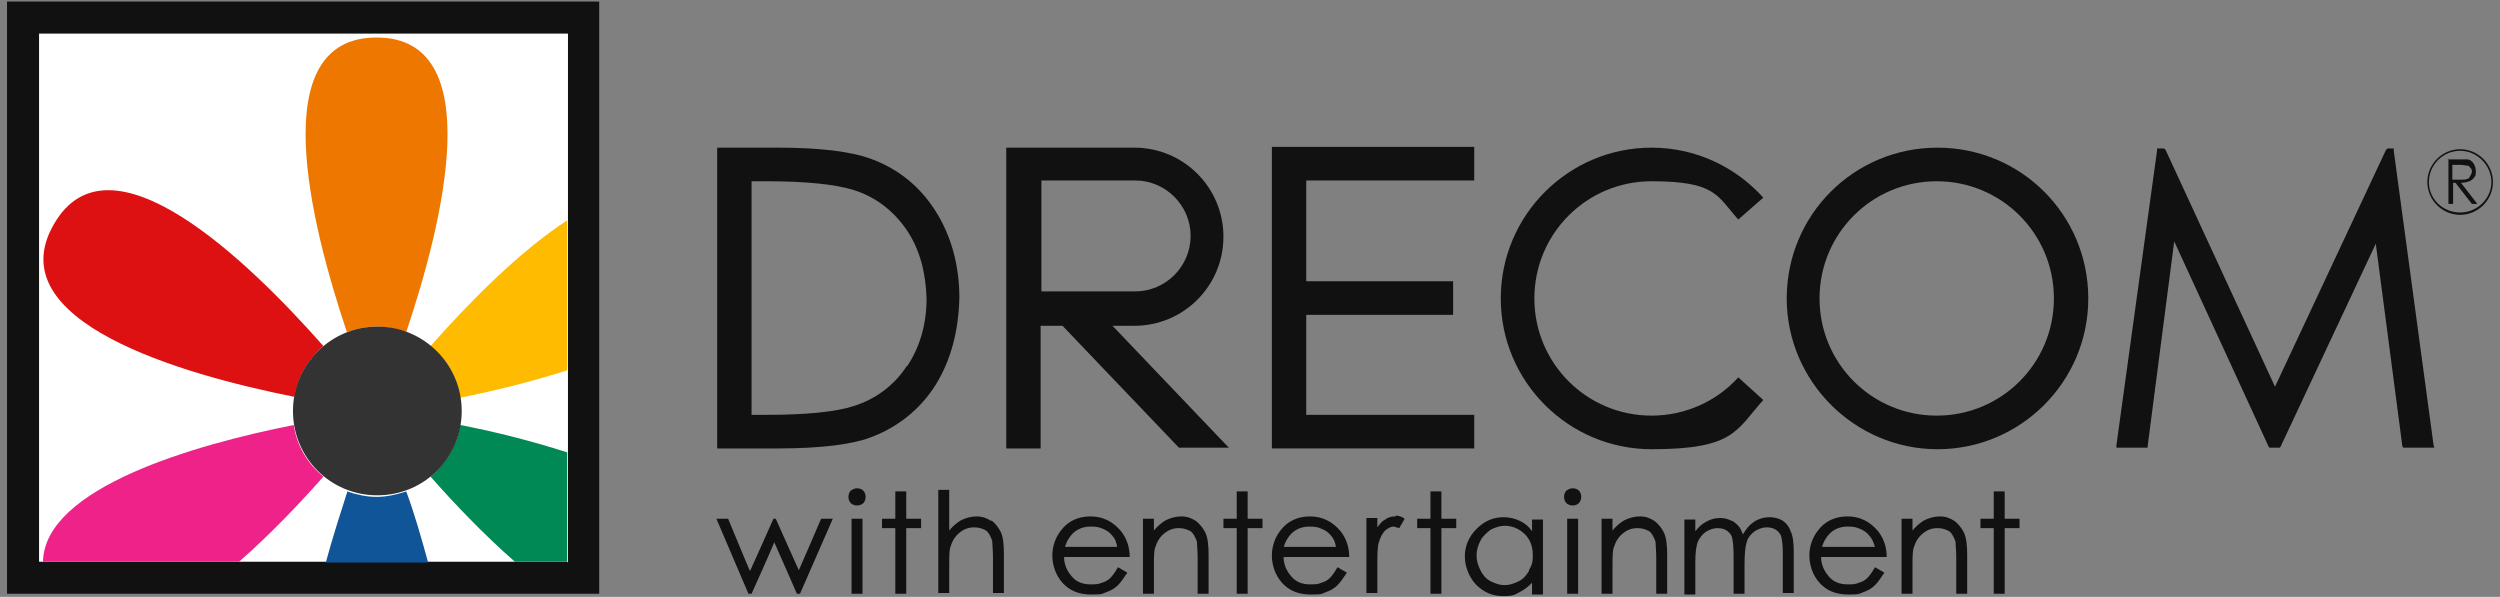 <?xml version="1.0" encoding="UTF-8"?>
<svg id="_レイヤー_1" data-name="レイヤー_1" xmlns="http://www.w3.org/2000/svg" version="1.1" viewBox="0 0 320 76.4">
  <rect x="0" y="0" width="320" height="76.4" fill="#808080" stroke="none"/>
  <!-- Generator: Adobe Illustrator 29.8.3, SVG Export Plug-In . SVG Version: 2.1.1 Build 3)  -->
  <rect x="4.6" y="3.9" width="68.4" height="68.4" fill="#fff"/>
  <path d="M.9,76h75.8V.2H.9v75.8ZM72.6,71.9H5V4.3h67.7v67.7Z" fill="#111"/>
  <path d="M41.4,44.3c-9.8-11.1-27.4-28-34.5-15.6-7.2,12.4,16.2,19.2,30.8,22.1.4-2.6,1.8-4.9,3.8-6.6" fill="#d11"/>
  <path d="M37.6,54.4c-12.6,2.5-31.9,8-32.1,17.5h25.1c4-3.5,7.8-7.5,10.8-10.9-2-1.6-3.4-3.9-3.8-6.6" fill="#e28"/>
  <path d="M44.5,62.8c-.9,2.8-1.9,5.9-2.8,9.2h13.1c-.9-3.3-1.8-6.4-2.8-9.1-1.2.4-2.5.7-3.8.7s-2.6-.3-3.8-.7" fill="#159"/>
  <path d="M55.1,61c3,3.4,6.8,7.4,10.8,10.9h6.7v-14c-4.7-1.5-9.5-2.7-13.7-3.5-.4,2.6-1.8,4.9-3.8,6.6" fill="#085"/>
  <path d="M72.6,28.2c-6.3,4.1-12.8,10.8-17.5,16.1,2,1.6,3.4,3.9,3.8,6.6,4.1-.8,9-2,13.7-3.5v-19.2Z" fill="#fb0"/>
  <path d="M52,42.5c4.7-14,10.6-37.7-3.8-37.7s-8.5,23.7-3.8,37.7c1.2-.4,2.5-.7,3.8-.7s2.6.3,3.8.7" fill="#e70"/>
  <path d="M59.1,52.6c0,6-4.8,10.8-10.8,10.8s-10.8-4.8-10.8-10.8,4.9-10.8,10.8-10.8,10.8,4.8,10.8,10.8" fill="#333"/>
  <path d="M313.3,20.4h1.2c.6,0,1.1,0,1.3,0,.3,0,.6.2.8.5.2.3.3.6.3,1s0,.6-.2.8c-.1.2-.4.4-.6.5-.3.1-.7.2-1.1.2l2.1,2.7h-.7l-2.1-2.7h-.3v2.7h-.6v-5.8M313.9,21v2h1c.4,0,.7,0,.9-.1.2,0,.3-.2.4-.4.1-.2.2-.3.2-.5s0-.4-.2-.5c-.1-.2-.2-.3-.4-.3-.2,0-.5-.1-.9-.1h-1Z" fill="#111"/>
  <path d="M314.9,27.5c-2.3,0-4.2-1.9-4.2-4.2s1.9-4.2,4.2-4.2,4.2,1.9,4.2,4.2-1.9,4.2-4.2,4.2M314.9,19.3c-2.2,0-4,1.8-4,4s1.8,3.9,4,3.9,4-1.8,4-3.9-1.8-4-4-4" fill="#111"/>
  <polygon points="162.8 18.8 162.8 57.4 188.7 57.4 188.7 53.1 167.2 53.1 167.2 40.3 186 40.3 186 36 167.2 36 167.2 23.1 188.7 23.1 188.7 18.8 162.8 18.8" fill="#111"/>
  <polygon points="311.5 57 306.4 19.3 306.4 19 306.1 19 305.6 19 305.5 19.1 305.4 19.2 291.2 49.5 277.2 19.2 277.1 19.1 277 19 276.4 19 276.1 19 276.1 19.3 270.9 57 270.9 57.3 274.9 57.3 274.9 57.1 278.3 30.9 290.4 57.2 290.5 57.3 291.8 57.3 291.9 57.2 304.1 31.2 307.5 57.1 307.6 57.3 311.6 57.3 311.5 57" fill="#111"/>
  <path d="M119.8,27.1c-2-3.2-4.8-5.5-8.4-6.8-2.5-.9-6.4-1.4-11.8-1.4h-7.8v38.5h7.8c5.4,0,9.4-.5,11.8-1.4,3.5-1.3,6.4-3.6,8.4-6.8,1.9-3.1,2.9-6.8,3-11.1,0-4.2-1.1-8-3-11M116.1,46.8c-1.6,2.5-4,4.3-6.9,5.2-2.2.7-5.9,1.1-11.1,1.1h-1.9v-29.9h1.9c5.1,0,8.8.4,11.1,1.1,2.9.9,5.2,2.7,6.9,5.2,1.6,2.4,2.4,5.3,2.5,8.7,0,3.4-.9,6.3-2.5,8.7" fill="#111"/>
  <path d="M156.9,56.9l-14.5-15.2h2.8c6.3,0,11.4-5.1,11.4-11.4s-5.1-11.4-11.4-11.4h-16.4v38.5h4.4v-15.7h2.8l14.9,15.6h0c0,0,6.4,0,6.4,0l-.5-.5M133.3,37.4v-14.3h12c3.9,0,7.1,3.2,7.1,7.1s-3.2,7.1-7.1,7.1h-12Z" fill="#111"/>
  <path d="M228.7,38.2c0,10.6,8.7,19.3,19.3,19.3s19.3-8.6,19.3-19.3-8.6-19.3-19.3-19.3-19.3,8.6-19.3,19.3M232.9,38.2c0-8.3,6.7-15,15-15s15,6.7,15,15-6.7,15-15,15-15-6.7-15-15" fill="#111"/>
  <path d="M222.5,48.3c-2.7,3-6.7,4.9-11.1,4.9-8.3,0-15-6.7-15-15s6.7-15,15-15,8.4,1.9,11.1,4.9l3.2-2.8c-3.5-3.9-8.6-6.4-14.3-6.4-10.6,0-19.3,8.6-19.3,19.3s8.7,19.3,19.3,19.3,10.8-2.4,14.3-6.3l-3.2-2.9" fill="#111"/>
  <path d="M102.3,73.1c-.2-.4-3-6.7-3-6.7h-.3s-2.8,6.3-3,6.7c-.2-.4-2.8-6.7-2.8-6.7h-1.5l4.1,9.6h.4s2.8-6.2,2.9-6.6c.2.4,2.9,6.6,2.9,6.6h.4l4.2-9.6h-1.5s-2.7,6.3-2.9,6.7M109.7,62.5c-.3,0-.5.1-.8.3-.2.2-.3.5-.3.8s.1.6.3.8c.2.2.5.3.8.3s.6-.1.8-.3c.2-.2.3-.5.3-.8s-.1-.6-.3-.8c-.2-.2-.5-.3-.8-.3M109,76h1.4v-9.6h-1.4v9.6ZM116,62.9h-1.4v3.5h-1.7v1.2h1.7v8.4h1.4v-8.4h1.9v-1.2h-1.9v-3.5ZM126.9,66.7c-.6-.4-1.2-.6-1.9-.6s-1.4.2-2,.5c-.5.3-1,.7-1.5,1.3v-5.2h-1.4v13.2h1.4v-3.5c0-1.2,0-2.1.2-2.5.2-.7.6-1.3,1.1-1.7.6-.5,1.2-.7,1.9-.7s1.1.2,1.5.4c.4.3.6.8.8,1.3,0,.4.1,1.1.1,2.1v4.6h1.4v-4.9c0-1.3-.1-2.3-.4-2.9-.3-.6-.7-1.1-1.2-1.5M144.6,71.3c0-1.3-.4-2.4-1.1-3.3-1-1.2-2.3-1.9-3.9-1.9s-2.9.6-3.8,1.8c-.7.9-1.1,2-1.1,3.2s.4,2.5,1.3,3.5c.9,1,2.1,1.5,3.7,1.5s1.3-.1,1.9-.3c.6-.2,1.1-.5,1.5-.9.4-.4.8-1,1.2-1.6h0c0,0-1.2-.7-1.2-.7h0c-.4.7-.7,1.1-1,1.4-.3.3-.7.5-1.1.6-.4.2-.9.2-1.4.2-1,0-1.8-.3-2.4-1-.6-.7-1-1.5-1-2.5h8.5ZM136.3,70.1c.2-.8.6-1.4,1-1.8.6-.6,1.4-.9,2.3-.9s1.1.1,1.6.3c.5.2.9.5,1.2.9.3.3.5.8.6,1.4h-6.8ZM153.1,66.7c-.6-.4-1.2-.6-1.9-.6s-1.4.2-2,.5c-.5.3-1,.7-1.5,1.3v-1.5h-1.4v9.6h1.4v-3.5c0-1.2,0-2.1.2-2.5.2-.7.6-1.3,1.1-1.7.6-.5,1.2-.7,1.9-.7s1.1.2,1.5.4c.4.3.6.8.8,1.3,0,.4.1,1.1.1,2.1v4.6h1.4v-4.9c0-1.3-.1-2.2-.4-2.9-.3-.6-.7-1.1-1.2-1.5M159.7,62.9h-1.4v3.5h-1.7v1.2h1.7v8.4h1.4v-8.4h1.9v-1.2h-1.9v-3.5ZM172.7,71.3c0-1.3-.4-2.4-1.1-3.3-1-1.2-2.3-1.9-3.9-1.9s-2.9.6-3.8,1.8c-.7.9-1.1,2-1.1,3.2s.4,2.5,1.3,3.5c.9,1,2.1,1.5,3.7,1.5s1.3-.1,1.9-.3c.6-.2,1.1-.5,1.5-.9.4-.4.8-1,1.2-1.6h0c0,0-1.2-.7-1.2-.7h0c-.4.7-.7,1.1-1,1.4-.3.3-.7.5-1.1.6-.4.2-.9.2-1.4.2-1,0-1.8-.3-2.4-1-.6-.7-1-1.5-1-2.5h8.5ZM164.3,70.1c.2-.8.6-1.4,1-1.8.6-.6,1.4-.9,2.3-.9s1.1.1,1.6.3c.5.2.9.5,1.2.9.3.3.5.8.6,1.4h-6.8ZM178.6,66.1c-.5,0-.9.1-1.3.4-.4.2-.7.6-1,1v-1.2h-1.4v9.6h1.4v-3.3c0-1.6,0-2.7.2-3.2.2-.7.5-1.2.8-1.5.4-.3.7-.5,1.1-.5l.7.2h0c0,0,.7-1.2.7-1.2h0c-.4-.3-.8-.4-1.1-.4M184.5,62.9h-1.4v3.5h-1.7v1.2h1.7v8.4h1.4v-8.4h1.9v-1.2h-1.9v-3.5ZM196.1,68c-.4-.6-.9-1-1.5-1.3-.6-.3-1.4-.5-2.1-.5-1.4,0-2.5.5-3.5,1.5-1,1-1.5,2.2-1.5,3.5s.5,2.6,1.4,3.6c1,1,2.1,1.5,3.5,1.5s1.5-.2,2.1-.5c.6-.3,1.1-.7,1.6-1.2v1.5h1.4v-9.6h-1.4v1.6ZM195.7,73.1c-.3.5-.7,1-1.3,1.3-.6.3-1.2.5-1.8.5s-1.2-.2-1.8-.5c-.6-.3-1-.8-1.3-1.4-.3-.6-.5-1.2-.5-1.9s.2-1.3.5-1.9c.3-.6.8-1,1.3-1.4.6-.3,1.2-.5,1.8-.5,1,0,1.9.4,2.6,1.1.7.7,1,1.6,1,2.7s-.2,1.3-.5,1.9M201.3,62.5c-.3,0-.5.1-.8.3-.2.2-.3.5-.3.8s.1.6.3.8c.2.2.5.3.8.3s.6-.1.8-.3c.2-.2.3-.5.3-.8s-.1-.6-.3-.8c-.2-.2-.5-.3-.8-.3M200.6,76h1.4v-9.6h-1.4v9.6ZM211.8,66.7c-.6-.4-1.2-.6-1.9-.6s-1.4.2-2,.5c-.5.3-1,.7-1.5,1.3v-1.5h-1.4v9.6h1.4v-3.5c0-1.2,0-2.1.2-2.5.2-.7.6-1.3,1.1-1.7.6-.5,1.2-.7,1.9-.7s1.1.2,1.5.4c.4.3.6.8.8,1.3,0,.4.1,1.1.1,2.1v4.6h1.4v-4.9c0-1.3-.1-2.2-.4-2.9-.3-.6-.7-1.1-1.2-1.5M228.3,66.7c-.5-.3-1.1-.5-1.8-.5s-1.4.2-2,.6c-.6.4-1,.9-1.4,1.6-.2-.5-.4-.9-.6-1.1-.3-.3-.6-.6-1-.7-.4-.2-.9-.3-1.3-.3-.7,0-1.4.2-2,.6-.4.2-.8.6-1.2,1.1v-1.5h-1.4v9.6h1.4v-4.1c0-1.2.1-2,.3-2.6.2-.5.6-1,1-1.3.5-.3,1-.5,1.5-.5s.9.1,1.2.3c.3.2.6.5.7.9.1.4.2,1.2.2,2.3v4.9h1.4v-3.8c0-1.3.1-2.3.3-2.9.2-.6.6-1,1-1.3.5-.3,1-.5,1.5-.5s.9.1,1.2.3c.3.2.6.5.7.9.1.4.2,1.1.2,2v5.2h1.4v-5.2c0-1.2-.1-2.1-.4-2.7-.2-.6-.6-1.1-1.1-1.4M241.5,71.3c0-1.3-.4-2.4-1.1-3.3-1-1.2-2.3-1.9-3.9-1.9s-2.9.6-3.8,1.8c-.7.9-1.1,2-1.1,3.2s.4,2.5,1.3,3.5c.9,1,2.1,1.5,3.7,1.5s1.3-.1,1.9-.3c.6-.2,1.1-.5,1.5-.9.4-.4.8-1,1.2-1.6h0c0,0-1.2-.7-1.2-.7h0c-.4.7-.7,1.1-1,1.4-.3.3-.7.5-1.1.6-.4.2-.9.2-1.4.2-1,0-1.8-.3-2.4-1-.6-.7-1-1.5-1-2.5h8.5ZM233.2,70.1c.2-.8.6-1.4,1-1.8.6-.6,1.4-.9,2.3-.9s1.1.1,1.6.3c.5.2.9.5,1.2.9.3.3.5.8.7,1.4h-6.8ZM250.2,66.7c-.6-.4-1.2-.6-1.9-.6s-1.4.2-2,.5c-.5.3-1,.7-1.5,1.3v-1.5h-1.4v9.6h1.4v-3.5c0-1.2,0-2.1.2-2.5.2-.7.6-1.3,1.1-1.7.6-.5,1.2-.7,1.9-.7s1.1.2,1.5.4c.4.3.6.8.8,1.3,0,.4.1,1.1.1,2.1v4.6h1.4v-4.9c0-1.3-.1-2.2-.4-2.9-.3-.6-.7-1.1-1.2-1.5M256.6,66.4v-3.5h-1.4v3.5h-1.7v1.2h1.7v8.4h1.4v-8.4h1.9v-1.2h-1.9Z" fill="#111"/>
</svg>